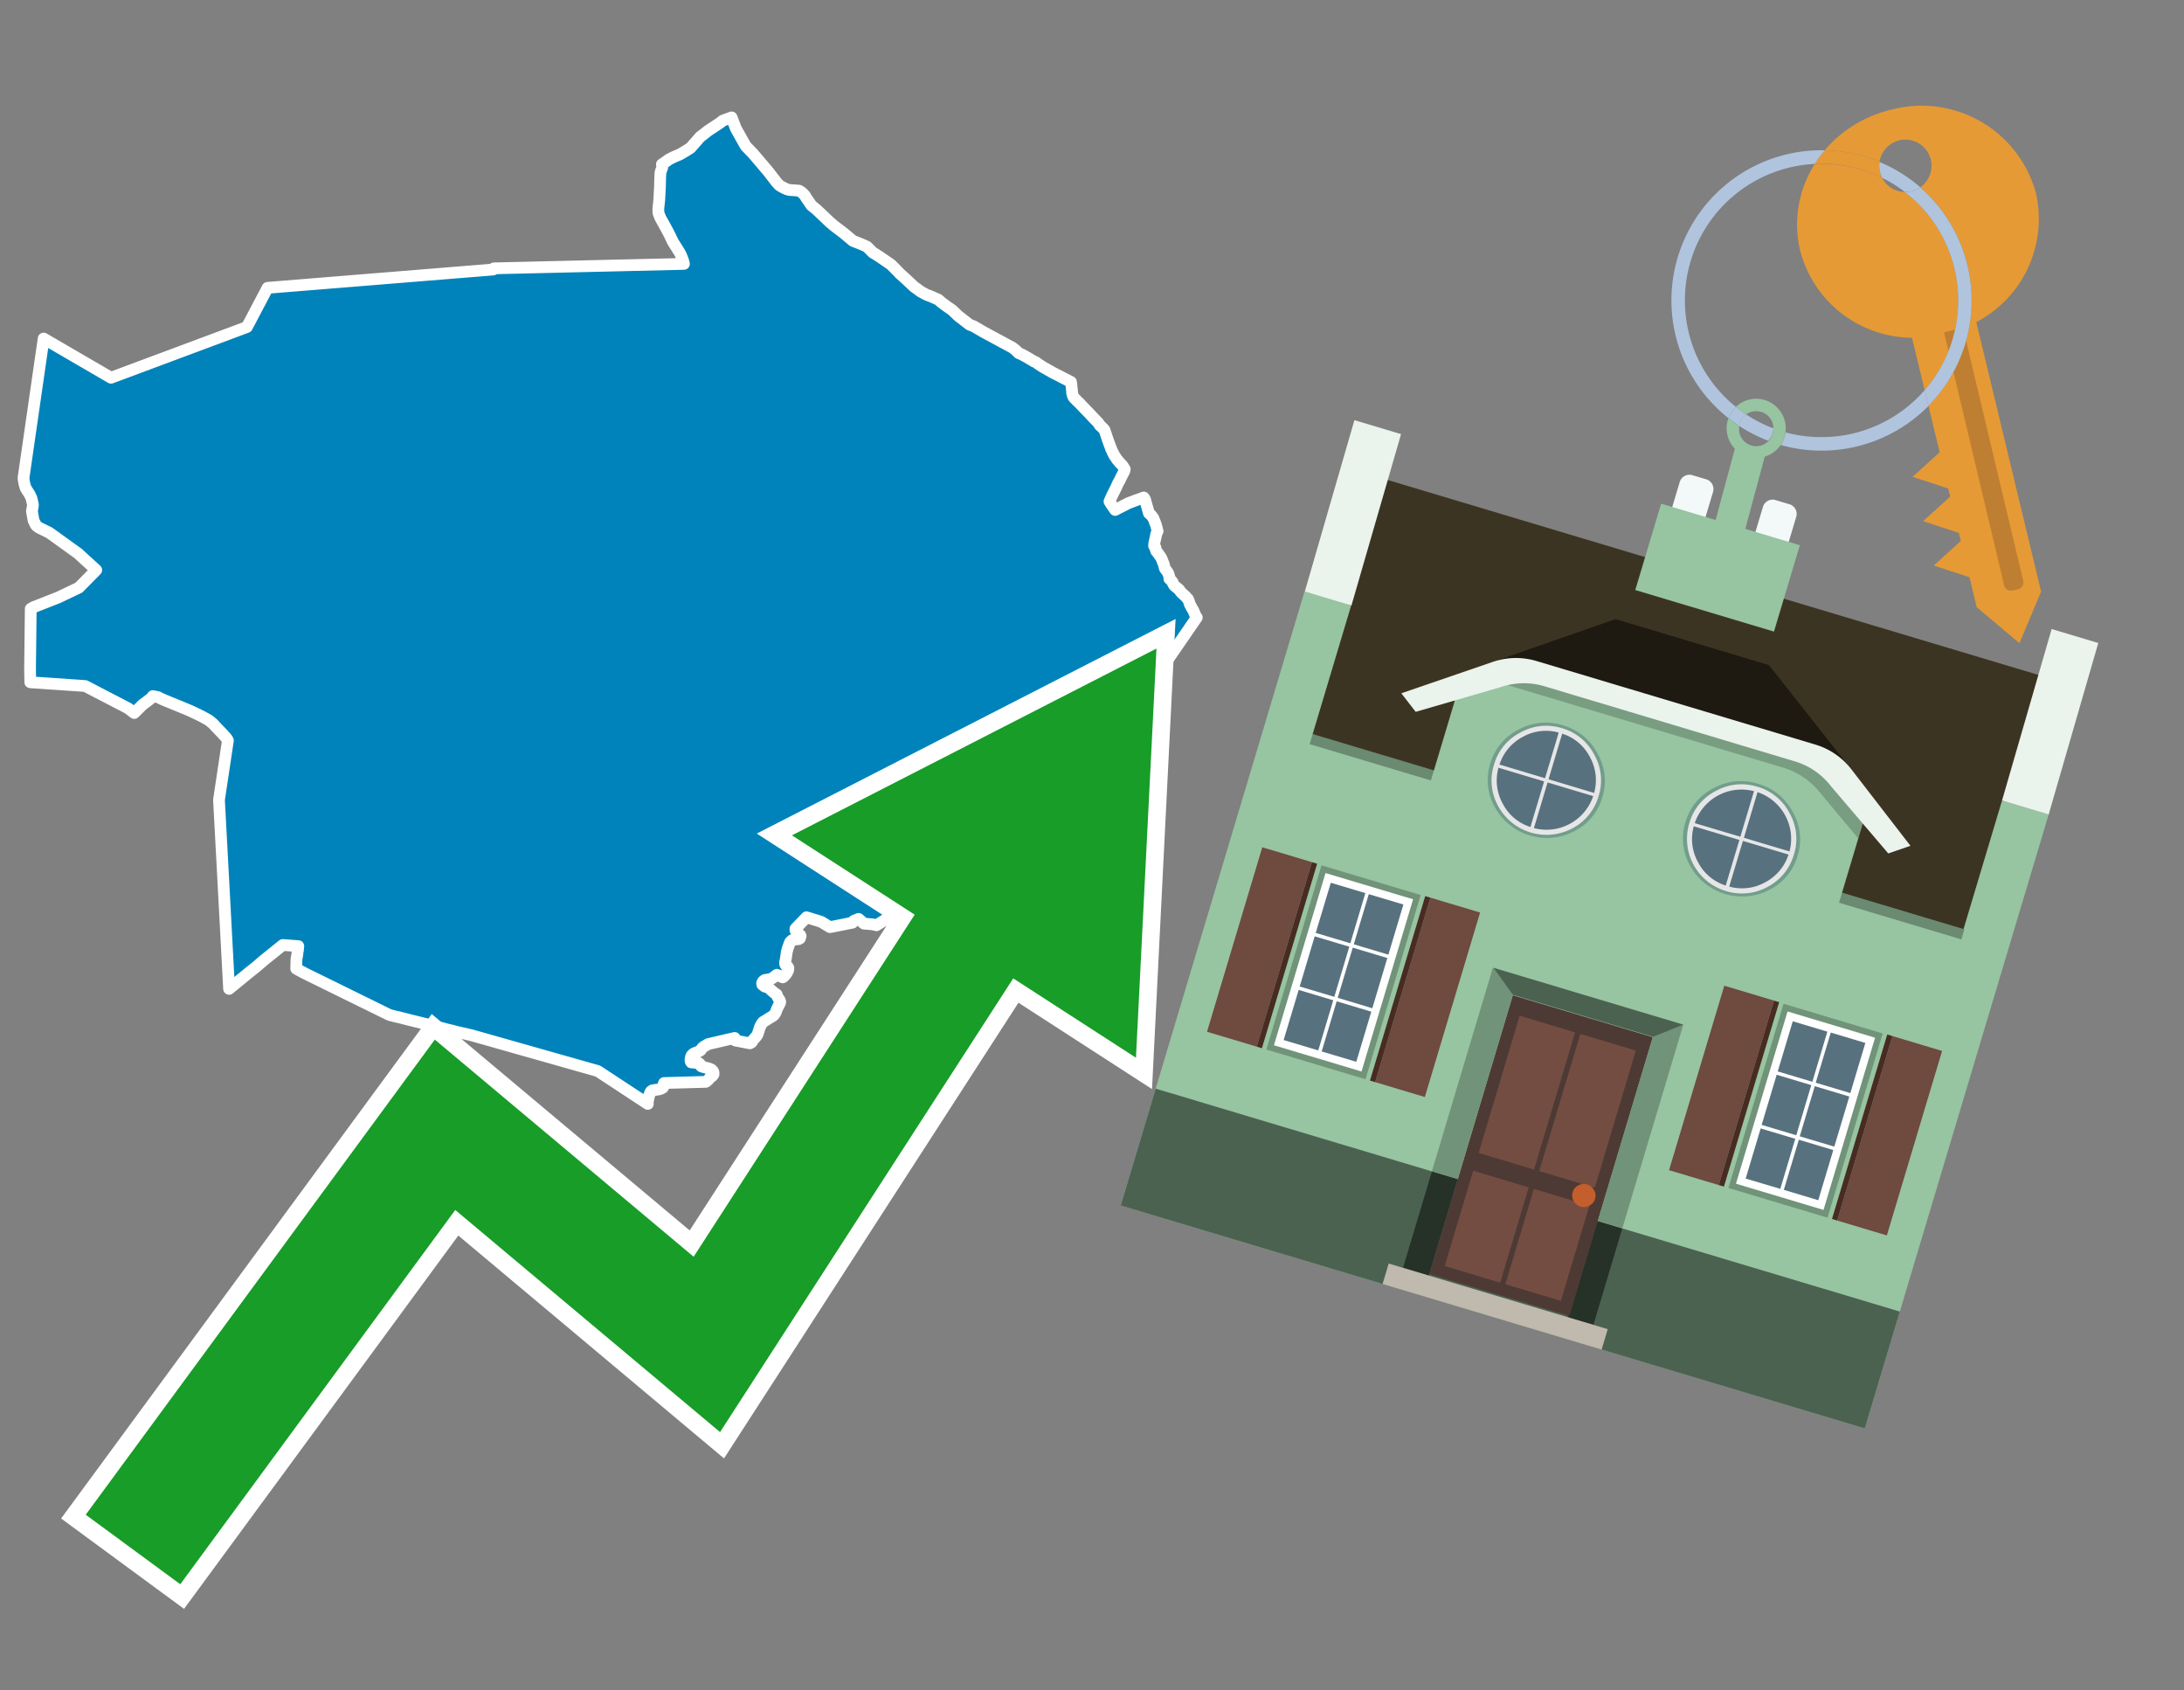 <svg id="Text" xmlns="http://www.w3.org/2000/svg" width="93.05" height="72" viewBox="0 0 93.05 72"><rect x="0" y="0" width="93.05" height="72" fill="#808080" stroke="none"/><polygon points="1.86,14.42 4.73,16.09 10.52,13.93 11.4,12.26 21.01,11.48 21.04,11.43 29.14,11.24 29.1,11.09 29.03,10.91 28.98,10.8 28.94,10.73 28.67,10.3 28.54,10.03 28.47,9.89 28.29,9.56 28.14,9.29 28.09,9.17 28.06,9.09 28.05,9.01 28.05,8.97 28.05,8.86 28.06,8.78 28.09,8.49 28.1,8.28 28.12,7.94 28.12,7.83 28.13,7.5 28.14,7.35 28.17,7.25 28.2,7.18 28.22,7.12 28.22,7.09 28.22,7.06 28.2,7 28.29,6.94 28.42,6.85 28.5,6.79 28.72,6.68 28.96,6.58 29.2,6.44 29.31,6.37 29.42,6.3 29.84,5.82 29.9,5.78 30,5.7 30.18,5.56 30.56,5.31 30.68,5.23 30.79,5.14 31.17,5 31.35,5.47 31.77,6.22 32.08,6.54 32.71,7.28 32.99,7.64 33.05,7.72 33.08,7.76 33.12,7.8 33.17,7.86 33.23,7.91 33.37,7.99 33.52,8.06 33.62,8.09 34.04,8.12 34.11,8.16 34.21,8.24 34.3,8.34 34.32,8.38 34.37,8.46 34.45,8.57 34.57,8.75 34.78,8.92 35.13,9.25 35.35,9.46 35.55,9.63 35.96,9.94 36.15,10.1 36.34,10.26 36.67,10.39 36.79,10.44 36.94,10.51 37.19,10.76 37.31,10.83 37.51,10.96 37.96,11.27 38.28,11.59 38.33,11.65 38.48,11.78 38.78,12.06 38.94,12.21 39.12,12.34 39.23,12.42 39.3,12.46 39.41,12.52 39.49,12.56 39.65,12.62 39.97,12.76 40.01,12.79 40.11,12.88 40.31,13.03 40.57,13.21 40.83,13.46 41.31,13.83 41.49,13.9 41.9,14.14 43.14,14.81 43.29,14.93 43.34,14.98 43.4,15.04 43.54,15.1 43.74,15.21 43.96,15.34 44.06,15.4 44.14,15.43 44.2,15.48 44.38,15.6 44.46,15.65 44.57,15.71 44.85,15.87 45.63,16.27 45.64,16.34 45.67,16.61 45.68,16.75 45.69,16.78 45.7,16.82 45.71,16.85 45.72,16.88 45.74,16.92 45.79,16.98 45.85,17.03 45.88,17.07 45.98,17.16 46.11,17.3 46.43,17.63 46.54,17.75 46.8,18.02 46.86,18.12 46.91,18.16 46.97,18.22 47.02,18.27 47.06,18.32 47.19,18.71 47.28,18.96 47.32,19.06 47.33,19.1 47.36,19.16 47.39,19.23 47.47,19.39 47.51,19.45 47.59,19.57 47.69,19.69 47.83,19.84 47.92,19.98 47.9,20.07 47.76,20.34 47.7,20.47 47.64,20.57 47.59,20.68 47.56,20.75 47.47,20.93 47.41,21.05 47.37,21.13 47.3,21.29 47.27,21.36 47.37,21.52 47.51,21.72 48.08,21.43 48.37,21.32 48.73,21.19 48.78,21.26 48.82,21.4 48.95,21.86 49.03,21.93 49.08,21.99 49.1,22.02 49.14,22.07 49.24,22.33 49.27,22.43 49.29,22.51 49.3,22.56 49.32,22.62 49.27,22.73 49.25,22.79 49.25,22.82 49.21,23 49.18,23.13 49.17,23.25 49.23,23.33 49.23,23.38 49.25,23.44 49.26,23.47 49.32,23.54 49.46,23.74 49.51,23.84 49.54,23.93 49.58,24.02 49.63,24.21 49.75,24.38 49.78,24.44 49.79,24.47 49.81,24.53 49.82,24.57 49.82,24.65 49.9,24.72 49.92,24.75 49.96,24.8 49.98,24.86 50.01,24.91 50.03,24.94 50.06,24.97 50.21,25.09 50.24,25.12 50.26,25.15 50.32,25.23 50.45,25.35 50.51,25.4 50.57,25.48 50.61,25.51 50.64,25.57 50.66,25.63 50.69,25.73 50.78,25.9 50.84,26 50.93,26.21 50.94,26.25 50.99,26.3 48.81,29.47 48.99,29.56 47.58,31.14 47.49,31.33 47.24,31.64 47.13,31.77 47.02,31.9 46.8,32.13 46.36,32.62 46.15,32.85 45.57,33.47 45.39,33.66 45.13,33.93 44.6,34.46 44.31,34.74 44.25,34.8 43.72,35.28 43.19,35.81 42.67,36.34 42.22,36.8 42.16,36.86 41.7,37.34 41.35,37.71 41.31,37.74 41.29,37.63 41.25,37.48 41.14,37.06 41.02,37.09 40.79,37.14 40.34,37.41 40.16,37.53 39.85,37.79 39.76,37.84 39.68,37.89 39.52,37.96 39.41,38.02 39.18,38.18 39.13,38.22 39.03,38.3 38.76,38.46 38.35,38.7 38.3,38.74 38.19,38.83 38.01,38.97 37.93,39.04 37.85,39.11 37.71,39.18 37.34,39.41 37.17,39.37 36.81,39.34 36.58,39.14 36.38,39.22 36.32,39.3 35.52,39.46 35.36,39.49 34.98,39.26 34.36,39.07 33.89,39.56 33.89,39.62 33.91,39.65 33.95,39.72 34.01,39.77 34.06,39.8 34.1,39.84 34.11,39.87 34.1,39.9 34.09,39.94 34.08,39.97 34.03,40 33.78,40.03 33.73,40.06 33.7,40.09 33.67,40.12 33.65,40.15 33.63,40.21 33.56,40.4 33.52,40.56 33.48,40.84 33.46,40.94 33.45,40.99 33.45,41.02 33.45,41.05 33.46,41.08 33.49,41.13 33.57,41.19 33.59,41.23 33.58,41.33 33.53,41.43 33.49,41.49 33.44,41.55 33.39,41.6 33.35,41.63 33.1,41.52 32.9,41.67 32.78,41.71 32.59,41.74 32.54,41.77 32.5,41.81 32.48,41.85 32.47,41.88 32.48,41.94 32.54,41.99 32.58,42.02 32.73,42.06 32.86,42.18 32.94,42.25 32.99,42.29 33.09,42.36 33.11,42.42 33.13,42.46 33.16,42.52 33.2,42.57 33.22,42.61 33.24,42.66 33.24,42.7 33.22,42.74 33.16,42.86 33.1,42.98 33.09,43.01 33.07,43.07 33.04,43.14 33,43.2 32.95,43.26 32.77,43.37 32.58,43.49 32.51,43.53 32.47,43.58 32.45,43.61 32.38,43.74 32.3,43.99 32.28,44.05 32.24,44.12 32.2,44.17 32.09,44.29 32.05,44.36 32.02,44.4 31.95,44.44 31.33,44.32 31.31,44.25 31.3,44.21 30.18,44.47 30.12,44.5 30.08,44.53 30.02,44.56 29.96,44.6 29.92,44.64 29.88,44.69 29.86,44.72 29.83,44.75 29.76,44.79 29.66,44.83 29.58,44.86 29.52,44.9 29.48,44.94 29.45,44.99 29.44,45.02 29.43,45.05 29.43,45.08 29.42,45.13 29.42,45.17 29.43,45.22 29.45,45.25 29.77,45.28 29.81,45.31 29.84,45.36 29.85,45.39 29.88,45.42 29.97,45.45 30.09,45.48 30.23,45.52 30.3,45.55 30.35,45.59 30.39,45.65 30.4,45.68 30.4,45.71 30.4,45.76 30.38,45.79 30.36,45.82 30.31,45.86 30.25,45.9 30.22,45.94 30.2,45.97 30.16,46.01 30.12,46.04 30.07,46.08 28.29,46.13 28.28,46.16 28.27,46.2 28.26,46.27 28.26,46.3 28.24,46.33 28.17,46.37 28.08,46.4 27.8,46.44 27.74,46.48 27.72,46.51 27.7,46.54 27.69,46.57 27.68,46.6 27.67,46.64 27.65,46.67 27.64,46.72 27.63,46.75 27.63,46.79 27.62,46.82 27.61,46.86 27.6,46.91 27.6,46.97 27.6,47.02 25.47,45.62 20.07,44.09 19.37,43.93 19.27,43.9 19.09,43.86 18.98,43.83 18.52,43.71 17.47,43.45 17,43.33 16.86,43.3 16.59,43.23 12.99,41.46 12.82,41.37 12.62,41.26 12.63,40.87 12.64,40.81 12.65,40.74 12.66,40.7 12.67,40.64 12.67,40.59 12.68,40.53 12.69,40.5 12.71,40.3 12.05,40.25 11.79,40.46 11.23,40.91 10.94,41.16 10.78,41.29 10.64,41.4 9.76,42.12 9.33,34.07 9.71,31.54 9.69,31.5 9.65,31.44 9.44,31.21 9.2,30.96 9.08,30.83 8.9,30.68 8.63,30.53 8.45,30.44 8.09,30.27 7.56,30.05 7.02,29.83 6.88,29.77 6.72,29.69 6.51,29.65 6.44,29.74 6.22,29.91 6.08,30.01 6.01,30.08 5.72,30.37 5.46,30.17 3.63,29.22 1.29,29.06 1.28,28.51 1.31,25.93 1.41,25.87 2.48,25.45 3.36,25.03 4.1,24.28 3.42,23.66 3.35,23.59 2.1,22.69 1.65,22.47 1.56,22.4 1.53,22.37 1.43,22.17 1.36,21.77 1.4,21.55 1.4,21.48 1.34,21.22 1.28,21.09 1.24,21.02 1.15,20.88 1.09,20.78 1.05,20.64 1.04,20.61 1.02,20.5 1,20.37 " fill="#0083ba" stroke="#fff" stroke-linejoin="round" stroke-width="0.5"/><polygon points="49.272 27.624 33.741 35.58 38.97 38.959 29.553 53.529 18.525 44.281 3.652 64.518 7.681 67.479 19.396 51.538 30.678 60.999 43.169 41.673 48.398 45.053 49.272 27.624" fill="none" stroke="#fff" stroke-miterlimit="10" stroke-width="1.5"/><polygon points="49.272 27.624 33.741 35.58 38.97 38.959 29.553 53.529 18.525 44.281 3.652 64.518 7.681 67.479 19.396 51.538 30.678 60.999 43.169 41.673 48.398 45.053 49.272 27.624" fill="#179d28"/><path d="M80.19,7.577a1.16,1.16,0,0,1-.094-.251,1.114,1.114,0,0,1-.018-.429A6.367,6.367,0,0,0,77.743,6.4a5.269,5.269,0,0,0-.423.577c.1,0,.192-.007.288-.007A5.794,5.794,0,0,1,80.19,7.577Z" fill="#e69a35"/><path d="M77.608,6.4A6.394,6.394,0,0,0,73.64,17.81a1.26,1.26,0,0,1,.317-.48A5.821,5.821,0,0,1,77.32,6.981a5.269,5.269,0,0,1,.423-.577Z" fill="#b0c4de"/><path d="M84.2,13.72a4.962,4.962,0,0,0,2.545-5.48,5.047,5.047,0,0,0-6.179-3.566A5.322,5.322,0,0,0,77.743,6.4a6.367,6.367,0,0,1,2.335.493,1.114,1.114,0,1,1,1.736,1.084,6.392,6.392,0,0,1,.347,9.3l.479,1.985-.438.4-.716.648.92.3.6.2.082.341-.438.4-.716.648.92.3.605.2.082.341-.438.4-.716.649.92.3.605.2.307,1.274,1.821,1.534.921-2.2Z" fill="#e69a35"/><path d="M81.154,8.179a1.115,1.115,0,0,1-.964-.6,5.794,5.794,0,0,0-2.582-.6c-.1,0-.192,0-.288.007a4.783,4.783,0,0,0-.625,3.685,4.962,4.962,0,0,0,4.765,3.715L82,16.617a5.82,5.82,0,0,0-.846-8.438Z" fill="#e69a35"/><path d="M74.1,18.142a6.386,6.386,0,0,0,1.232.63.73.73,0,0,0,.224-.527h0a5.783,5.783,0,0,1-1.159-.593A.733.733,0,0,0,74.1,18.142Z" fill="#b0c4de"/><path d="M74.4,17.652q-.228-.152-.44-.322a1.26,1.26,0,0,0-.317.48c.148.117.3.228.46.332A.733.733,0,0,1,74.4,17.652Z" fill="#b0c4de"/><path d="M74.824,16.984a1.257,1.257,0,0,0-.867.346c.141.114.288.222.44.322a.731.731,0,0,1,1.159.593h0a.732.732,0,1,1-1.463,0,.7.7,0,0,1,.007-.1c-.158-.1-.312-.215-.46-.332a1.258,1.258,0,0,0,.273,1.3l-.979,3.635,1.275.341.98-3.639a1.266,1.266,0,0,0,.681-.5,1.249,1.249,0,0,0,.2-.538,1.328,1.328,0,0,0,.012-.168A1.262,1.262,0,0,0,74.824,16.984Z" fill="#97c4a1"/><path d="M85.974,25.1l-.226.053a.3.3,0,0,1-.362-.223l-2.56-10.777.81-.193L86.2,24.736A.3.3,0,0,1,85.974,25.1Z" fill="#bf7f32"/><path d="M80.1,7.326a1.16,1.16,0,0,0,.094.251,5.833,5.833,0,0,1,.964.6,1.137,1.137,0,0,0,.287-.031,1.108,1.108,0,0,0,.373-.167A6.371,6.371,0,0,0,80.078,6.9,1.114,1.114,0,0,0,80.1,7.326Z" fill="#b0c4de"/><path d="M77.608,18.618a5.836,5.836,0,0,1-1.534-.2,1.24,1.24,0,0,1-.2.537,6.4,6.4,0,0,0,6.291-1.666L82,16.617A5.807,5.807,0,0,1,77.608,18.618Z" fill="#b0c4de"/><path d="M81.814,7.981a1.108,1.108,0,0,1-.373.167,1.137,1.137,0,0,1-.287.031A5.82,5.82,0,0,1,82,16.617l.161.667a6.392,6.392,0,0,0-.347-9.3Z" fill="#b0c4de"/><polygon points="83.79 39.753 55.78 31.364 58.988 20.404 86.964 28.783 83.79 39.753 83.79 39.753" fill="#3c3422" fill-rule="evenodd"/><polygon points="81.705 53.32 87.284 34.692 85.297 34.097 83.656 39.575 55.926 31.269 57.567 25.791 55.579 25.196 47.746 51.348 79.451 60.844 81.705 53.32" fill="#97c4a1" fill-rule="evenodd"/><rect x="69.522" y="21.148" width="0.444" height="28.983" transform="translate(15.592 92.226) rotate(-73.326)" opacity="0.3"/><polygon points="87.284 34.692 85.297 34.097 87.411 26.793 89.398 27.388 87.284 34.692 87.284 34.692" fill="#eaf3ec" fill-rule="evenodd"/><polygon points="57.578 25.794 55.591 25.199 57.705 17.896 59.692 18.491 57.578 25.794 57.578 25.794" fill="#eaf3ec" fill-rule="evenodd"/><polygon points="79.451 60.844 80.943 55.865 49.238 46.369 47.747 51.348 79.451 60.844 79.451 60.844" fill="#4c6251" fill-rule="evenodd"/><path d="M71.566,20.528l-.522,1.743,1.418.425.523-1.744a.432.432,0,0,0-.289-.536l-.593-.177A.431.431,0,0,0,71.566,20.528Z" fill="#f3f9f8" fill-rule="evenodd"/><path d="M75.111,21.589l-.522,1.743,1.418.425.522-1.743a.43.43,0,0,0-.289-.536l-.593-.178A.43.43,0,0,0,75.111,21.589Z" fill="#f3f9f8" fill-rule="evenodd"/><polygon points="75.368 28.329 68.829 26.37 63.807 28.121 78.733 32.591 75.368 28.329" fill="#1e1a11"/><polygon points="78.248 32.422 64.442 28.287 62.236 28.998 60.064 36.247 77.453 41.455 79.651 34.116 78.248 32.422" fill="#97c4a1"/><path d="M77.74,32.516S65.088,28.725,65,28.7l-.938.43,11.892,3.562a3.175,3.175,0,0,1,1.532,1l1.685,2.02.327-1.09Z" fill-rule="evenodd" opacity="0.2"/><path d="M77.35,31.716,65.458,28.154a3.041,3.041,0,0,0-1.854.037l-3.9,1.339.611.79,3.626-1.054a3.045,3.045,0,0,1,1.855-.037l10.673,3.2A3.028,3.028,0,0,1,78,33.477l2.45,2.874.945-.325-2.518-3.26A3.036,3.036,0,0,0,77.35,31.716Z" fill="#eaf3ec"/><polygon points="76.683 23.223 70.773 21.453 69.671 25.132 75.581 26.902 76.683 23.223 76.683 23.223" fill="#97c4a1" fill-rule="evenodd"/><g id="Symbol_9_0_Layer2_0_MEMBER_8_MEMBER_21_MEMBER_0_FILL" data-name="Symbol 9 0 Layer2 0 MEMBER 8 MEMBER 21 MEMBER 0 FILL"><path d="M66.584,30.892a2.39,2.39,0,0,0-1.891.189,2.317,2.317,0,0,0-1.2,1.448A2.345,2.345,0,0,0,63.7,34.4a2.528,2.528,0,0,0,3.367,1.008,2.339,2.339,0,0,0,1.2-1.447,2.313,2.313,0,0,0-.208-1.87A2.394,2.394,0,0,0,66.584,30.892Z" fill="#729d8c"/></g><g id="Symbol_9_0_Layer2_0_MEMBER_8_MEMBER_21_MEMBER_1_FILL" data-name="Symbol 9 0 Layer2 0 MEMBER 8 MEMBER 21 MEMBER 1 FILL"><path d="M66.547,31.016a2.241,2.241,0,0,0-1.769.185,2.213,2.213,0,0,0-1.127,1.376,2.239,2.239,0,0,0,.185,1.768,2.341,2.341,0,0,0,3.145.942,2.234,2.234,0,0,0,1.126-1.376,2.207,2.207,0,0,0-.185-1.768A2.237,2.237,0,0,0,66.547,31.016Z" fill="#e6e6e6"/></g><g id="Symbol_9_0_Layer2_0_MEMBER_8_MEMBER_21_MEMBER_2_MEMBER_0_FILL" data-name="Symbol 9 0 Layer2 0 MEMBER 8 MEMBER 21 MEMBER 2 MEMBER 0 FILL"><path d="M65.787,33.284,63.843,32.7a2.036,2.036,0,0,0,.186,1.539,2.015,2.015,0,0,0,1.175.986Z" fill="#58717f"/></g><g id="Symbol_9_0_Layer2_0_MEMBER_8_MEMBER_21_MEMBER_2_MEMBER_1_FILL" data-name="Symbol 9 0 Layer2 0 MEMBER 8 MEMBER 21 MEMBER 2 MEMBER 1 FILL"><path d="M65.827,33.148l.582-1.944a2.01,2.01,0,0,0-1.523.178,2.037,2.037,0,0,0-1,1.183Z" fill="#58717f"/></g><g id="Symbol_9_0_Layer2_0_MEMBER_8_MEMBER_21_MEMBER_2_MEMBER_2_FILL" data-name="Symbol 9 0 Layer2 0 MEMBER 8 MEMBER 21 MEMBER 2 MEMBER 2 FILL"><path d="M67.878,33.91l-1.943-.582-.582,1.944a2.1,2.1,0,0,0,2.525-1.362Z" fill="#58717f"/></g><g id="Symbol_9_0_Layer2_0_MEMBER_8_MEMBER_21_MEMBER_2_MEMBER_3_FILL" data-name="Symbol 9 0 Layer2 0 MEMBER 8 MEMBER 21 MEMBER 2 MEMBER 3 FILL"><path d="M66.558,31.249l-.582,1.943,1.943.582a2.031,2.031,0,0,0-.186-1.539A2.009,2.009,0,0,0,66.558,31.249Z" fill="#58717f"/></g><g id="Symbol_9_0_Layer2_0_MEMBER_8_MEMBER_21_MEMBER_0_FILL-2" data-name="Symbol 9 0 Layer2 0 MEMBER 8 MEMBER 21 MEMBER 0 FILL"><path d="M74.9,33.384a2.4,2.4,0,0,0-1.891.189,2.316,2.316,0,0,0-1.2,1.448,2.341,2.341,0,0,0,.209,1.87A2.527,2.527,0,0,0,75.387,37.9a2.345,2.345,0,0,0,1.2-1.447,2.314,2.314,0,0,0-.209-1.87A2.389,2.389,0,0,0,74.9,33.384Z" fill="#729d8c"/></g><g id="Symbol_9_0_Layer2_0_MEMBER_8_MEMBER_21_MEMBER_1_FILL-2" data-name="Symbol 9 0 Layer2 0 MEMBER 8 MEMBER 21 MEMBER 1 FILL"><path d="M74.867,33.508a2.239,2.239,0,0,0-1.768.185,2.21,2.21,0,0,0-1.127,1.376,2.316,2.316,0,0,0,1.564,2.883,2.261,2.261,0,0,0,1.765-.173A2.237,2.237,0,0,0,76.428,36.4a2.209,2.209,0,0,0-.185-1.769A2.239,2.239,0,0,0,74.867,33.508Z" fill="#e6e6e6"/></g><g id="Symbol_9_0_Layer2_0_MEMBER_8_MEMBER_21_MEMBER_2_MEMBER_0_FILL-2" data-name="Symbol 9 0 Layer2 0 MEMBER 8 MEMBER 21 MEMBER 2 MEMBER 0 FILL"><path d="M74.107,35.776l-1.943-.582a2.031,2.031,0,0,0,.186,1.539,2.009,2.009,0,0,0,1.175.986Z" fill="#58717f"/></g><g id="Symbol_9_0_Layer2_0_MEMBER_8_MEMBER_21_MEMBER_2_MEMBER_1_FILL-2" data-name="Symbol 9 0 Layer2 0 MEMBER 8 MEMBER 21 MEMBER 2 MEMBER 1 FILL"><path d="M74.148,35.64,74.73,33.7a2.1,2.1,0,0,0-2.525,1.362Z" fill="#58717f"/></g><g id="Symbol_9_0_Layer2_0_MEMBER_8_MEMBER_21_MEMBER_2_MEMBER_2_FILL-2" data-name="Symbol 9 0 Layer2 0 MEMBER 8 MEMBER 21 MEMBER 2 MEMBER 2 FILL"><path d="M76.2,36.4l-1.943-.582-.582,1.944a2.015,2.015,0,0,0,1.523-.178A2.036,2.036,0,0,0,76.2,36.4Z" fill="#58717f"/></g><g id="Symbol_9_0_Layer2_0_MEMBER_8_MEMBER_21_MEMBER_2_MEMBER_3_FILL-2" data-name="Symbol 9 0 Layer2 0 MEMBER 8 MEMBER 21 MEMBER 2 MEMBER 3 FILL"><path d="M74.879,33.741,74.3,35.684l1.943.582a2.1,2.1,0,0,0-1.361-2.525Z" fill="#58717f"/></g><polygon points="51.426 43.946 53.542 44.58 55.896 36.723 53.78 36.089 51.426 43.946 51.426 43.946" fill="#6e4a3f" fill-rule="evenodd"/><polygon points="53.542 44.58 53.764 44.647 56.117 36.789 55.896 36.723 53.542 44.58 53.542 44.58" fill="#482b22" fill-rule="evenodd"/><polygon points="60.706 46.726 58.59 46.092 60.943 38.235 63.059 38.868 60.706 46.726 60.706 46.726" fill="#6e4a3f" fill-rule="evenodd"/><polygon points="58.59 46.092 58.368 46.026 60.722 38.168 60.943 38.235 58.59 46.092 58.59 46.092" fill="#482b22" fill-rule="evenodd"/><rect x="53.146" y="39.209" width="8.19" height="4.408" transform="translate(1.145 84.365) rotate(-73.326)" fill="#719379"/><polygon points="60.205 38.304 56.474 37.187 54.277 44.522 58.008 45.639 60.205 38.304 60.205 38.304" fill="#fff" fill-rule="evenodd"/><path d="M59.792,38.527l-.64,2.136-1.474-.442.639-2.135,1.475.441Zm-1.621-.485-.64,2.136-1.474-.442L56.7,37.6l1.474.442Zm-2.158,1.84,1.475.441-.64,2.136-1.474-.441.639-2.136Zm-.683,2.282,1.474.441-.639,2.136L54.69,44.3l.64-2.135Zm.981,2.621.639-2.136,1.475.442-.64,2.135-1.474-.441Zm2.158-1.84L56.994,42.5l.64-2.136,1.474.442-.639,2.136Z" fill="#58717f" fill-rule="evenodd"/><polygon points="80.39 52.621 78.274 51.988 80.628 44.13 82.743 44.764 80.39 52.621 80.39 52.621" fill="#6e4a3f" fill-rule="evenodd"/><polygon points="78.274 51.988 78.053 51.921 80.406 44.064 80.628 44.13 78.274 51.988 78.274 51.988" fill="#482b22" fill-rule="evenodd"/><polygon points="71.111 49.842 73.227 50.476 75.58 42.619 73.464 41.985 71.111 49.842 71.111 49.842" fill="#6e4a3f" fill-rule="evenodd"/><polygon points="73.227 50.476 73.448 50.542 75.802 42.685 75.58 42.619 73.227 50.476 73.227 50.476" fill="#482b22" fill-rule="evenodd"/><rect x="72.83" y="45.105" width="8.19" height="4.408" transform="translate(9.534 107.426) rotate(-73.326)" fill="#719379"/><polygon points="76.159 43.083 79.889 44.2 77.692 51.535 73.962 50.418 76.159 43.083 76.159 43.083" fill="#fff" fill-rule="evenodd"/><path d="M76.381,43.5l1.475.442-.64,2.135-1.475-.441.64-2.136ZM78,43.981l1.474.442-.64,2.136-1.474-.442L78,43.981Zm.791,2.724-.64,2.135L76.679,48.4l.64-2.136,1.474.442Zm-.684,2.282-.639,2.135L76,50.68l.64-2.135,1.474.442Zm-2.26,1.65L74.375,50.2l.639-2.135,1.475.441-.64,2.136Zm-.791-2.724.64-2.135,1.474.441-.639,2.136-1.475-.442Z" fill="#58717f" fill-rule="evenodd"/><polygon points="67.888 56.431 69.118 52.323 68.019 51.994 66.789 56.102 67.888 56.431 67.888 56.431" fill="#263128" fill-rule="evenodd"/><polygon points="60.877 54.331 62.108 50.223 61.007 49.894 59.776 54.002 60.877 54.331 60.877 54.331" fill="#263128" fill-rule="evenodd"/><g id="Symbol_9_0_Layer2_0_MEMBER_8_MEMBER_12_MEMBER_0_FILL" data-name="Symbol 9 0 Layer2 0 MEMBER 8 MEMBER 12 MEMBER 0 FILL"><path d="M70.418,44.178l-5.965-1.786L60.9,54.27l5.964,1.786Z" fill="#4e3a34"/></g><g id="Symbol_9_0_Layer2_0_MEMBER_8_MEMBER_12_MEMBER_1_MEMBER_0_FILL" data-name="Symbol 9 0 Layer2 0 MEMBER 8 MEMBER 12 MEMBER 1 MEMBER 0 FILL"><path d="M65.358,49.815l1.75-5.843-2.363-.708L63,49.107Z" fill="#744d42"/></g><g id="Symbol_9_0_Layer2_0_MEMBER_8_MEMBER_12_MEMBER_1_MEMBER_1_FILL" data-name="Symbol 9 0 Layer2 0 MEMBER 8 MEMBER 12 MEMBER 1 MEMBER 1 FILL"><path d="M67.331,44.039l-1.75,5.842,2.364.708,1.75-5.842Z" fill="#744d42"/></g><g id="Symbol_9_0_Layer2_0_MEMBER_8_MEMBER_12_MEMBER_2_MEMBER_0_FILL" data-name="Symbol 9 0 Layer2 0 MEMBER 8 MEMBER 12 MEMBER 2 MEMBER 0 FILL"><path d="M63.915,54.633l1.215-4.058-2.363-.707-1.215,4.057Z" fill="#744d42"/></g><g id="Symbol_9_0_Layer2_0_MEMBER_8_MEMBER_12_MEMBER_2_MEMBER_1_FILL" data-name="Symbol 9 0 Layer2 0 MEMBER 8 MEMBER 12 MEMBER 2 MEMBER 1 FILL"><path d="M66.5,55.407l1.215-4.057-2.363-.708L64.138,54.7Z" fill="#744d42"/></g><g id="Symbol_9_0_Layer2_0_MEMBER_8_MEMBER_13_FILL" data-name="Symbol 9 0 Layer2 0 MEMBER 8 MEMBER 13 FILL"><path d="M67.959,51.058a.439.439,0,0,0-.045-.367.487.487,0,0,0-.669-.2.445.445,0,0,0-.239.282.457.457,0,0,0,.041.378.481.481,0,0,0,.293.242.459.459,0,0,0,.377-.042A.453.453,0,0,0,67.959,51.058Z" fill="#c35e2d"/></g><g id="Symbol_9_0_Layer2_0_MEMBER_8_MEMBER_14_FILL" data-name="Symbol 9 0 Layer2 0 MEMBER 8 MEMBER 14 FILL"><path d="M64.557,42.047l-.951-.833-2.6,8.68,1.1.329Z" fill="#719379"/></g><g id="Symbol_9_0_Layer2_0_MEMBER_8_MEMBER_15_FILL" data-name="Symbol 9 0 Layer2 0 MEMBER 8 MEMBER 15 FILL"><path d="M71.718,43.643l-1.2.19L68.072,52.01l1.046.313Z" fill="#719379"/></g><g id="Symbol_9_0_Layer2_0_MEMBER_8_MEMBER_16_FILL" data-name="Symbol 9 0 Layer2 0 MEMBER 8 MEMBER 16 FILL"><path d="M63.627,41.22l.836,1.156,5.961,1.786,1.294-.519Z" fill="#4c6251"/></g><polygon points="58.905 54.69 59.166 53.819 68.498 56.614 68.237 57.485 58.905 54.69 58.905 54.69" fill="#c0b9ad" fill-rule="evenodd"/></svg>